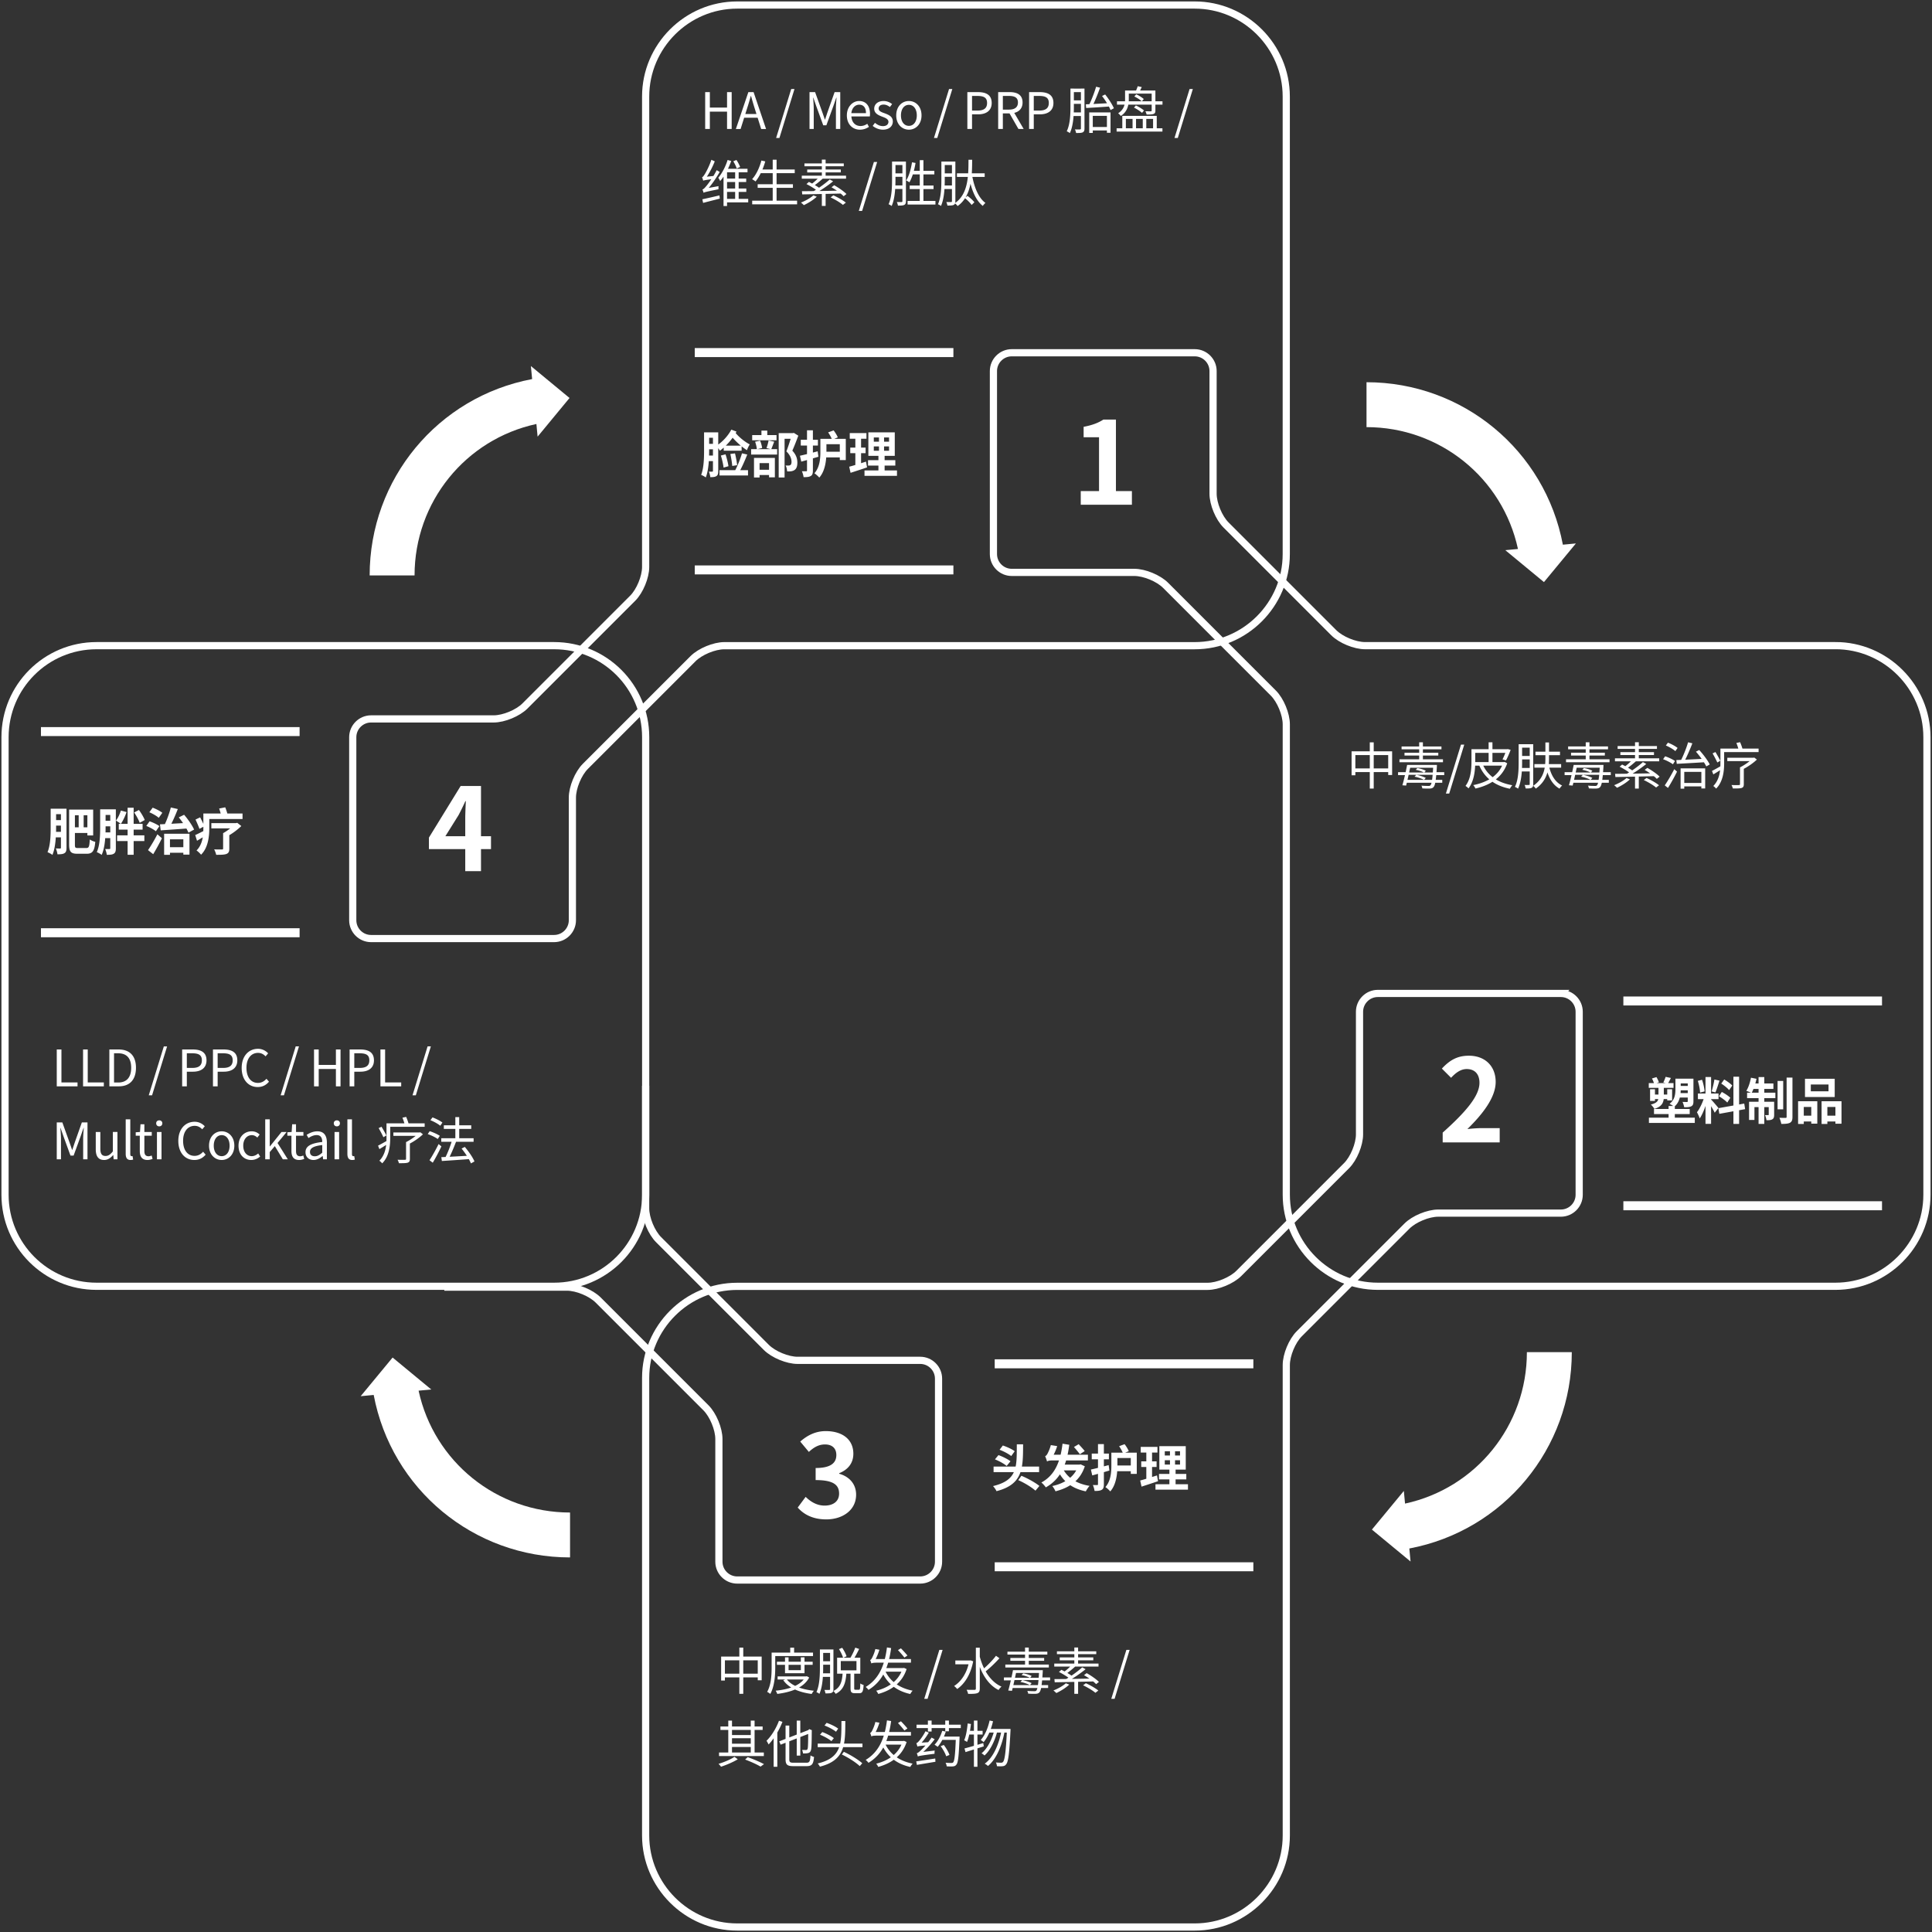 <svg xmlns="http://www.w3.org/2000/svg" width="768" height="768" fill="none"><rect width="100%" height="100%" fill="#333333" stroke="none"/><path stroke="#fff" stroke-miterlimit="10" stroke-width="2.856" d="M220.282 256.658H38.385C18.29 256.658 2 272.948 2 293.043v181.888c0 20.095 16.29 36.385 36.385 36.385h181.897c20.095 0 36.385-16.29 36.385-36.385V293.043c0-20.095-16.29-36.385-36.385-36.385Z"></path><path stroke="#fff" stroke-miterlimit="10" stroke-width="2.856" d="M474.936 2H293.039c-20.009 0-36.385 16.377-36.385 36.385v186.996c0 4.004-2.31 9.587-5.147 12.423l-42.827 42.829c-2.823 2.823-8.419 5.146-12.423 5.146H147.5c-4.004 0-7.277 3.273-7.277 7.277v72.758c0 4.004 3.273 7.277 7.277 7.277h72.756c4.005 0 7.277-3.273 7.277-7.277v-48.745c0-4.004 2.311-9.587 5.147-12.424l42.827-42.828c2.837-2.823 8.419-5.146 12.424-5.146h186.992c20.008 0 36.385-16.377 36.385-36.385v-181.9C511.308 18.375 494.931 2 474.923 2h.013Z"></path><path stroke="#fff" stroke-miterlimit="10" stroke-width="2.856" d="M729.603 256.657H542.61c-4.004 0-9.587-2.31-12.423-5.146l-42.827-42.828c-2.837-2.824-5.147-8.42-5.147-12.424v-48.757c0-4.005-3.273-7.277-7.277-7.277H402.18c-4.004 0-7.277 3.272-7.277 7.277v72.757c0 4.005 3.273 7.277 7.277 7.277h48.744c4.004 0 9.587 2.31 12.423 5.147l42.827 42.828c2.837 2.836 5.147 8.419 5.147 12.423V474.93c0 20.009 16.376 36.385 36.384 36.385h181.898c20.008 0 36.384-16.376 36.384-36.385v-181.9c0-20.009-16.376-36.386-36.384-36.386v.013Z"></path><path stroke="#fff" stroke-miterlimit="10" stroke-width="2.856" d="M620.462 394.908h-72.757c-4.004 0-7.277 3.273-7.277 7.277v48.758c0 4.004-2.31 9.587-5.146 12.423l-42.828 42.828c-2.836 2.824-8.419 5.147-12.423 5.147H293.038c-20.008 0-36.384 16.376-36.384 36.385v181.901c0 20.008 16.376 36.385 36.384 36.385h181.898c20.008 0 36.384-16.377 36.384-36.385V542.631c0-4.004 2.311-9.587 5.147-12.424l42.827-42.828c2.837-2.836 8.419-5.146 12.424-5.146h48.756c4.005 0 7.277-3.273 7.277-7.277v-72.771c0-4.004-3.272-7.277-7.277-7.277h-.012Z"></path><path stroke="#fff" stroke-miterlimit="10" stroke-width="2.856" d="M176.621 511.65h48.756c4.005 0 9.587 2.31 12.424 5.146l42.827 42.829c2.836 2.836 5.146 8.419 5.146 12.423v48.758c0 4.004 3.273 7.277 7.277 7.277h72.757c4.004 0 7.277-3.273 7.277-7.277v-72.771c0-4.004-3.273-7.277-7.277-7.277h-48.757c-4.004 0-9.587-2.31-12.423-5.146L261.8 492.783c-2.836-2.836-5.146-8.419-5.146-12.423v-48.745"></path><path fill="#fff" d="M21.16 321.467h4.399v2.179h-4.398v-2.179Zm0 4.538h4.479v2.179h-4.478v-2.179Zm7.518 2.859h7.017v2.259h-7.017v-2.259Zm-7.537 1.799h4.438v2.199h-4.438v-2.199Zm-1-9.196h2.16v7.397c0 3.238-.18 7.956-1.46 10.975-.44-.36-1.42-.879-1.96-1.079 1.2-2.819 1.26-6.898 1.26-9.896v-7.397Zm4.079 0h2.219v15.513c0 1.08-.16 1.78-.8 2.16-.64.399-1.5.459-2.799.459-.06-.639-.36-1.719-.66-2.339.72.04 1.48.04 1.72.04.22 0 .32-.1.32-.36v-15.473Zm4.418.36h8.396v10.275h-2.299v-8.016h-6.097v-2.259Zm-1.16 0h2.3v13.934c0 1.179.14 1.339 1.199 1.339h3.359c1.04 0 1.199-.659 1.359-3.398.56.4 1.52.799 2.179.939-.3 3.459-1 4.738-3.339 4.738h-3.798c-2.48 0-3.259-.739-3.259-3.638v-13.914Zm3.799.879h1.979v7.217h-1.98v-7.217Zm9.476-.979h4.398v2.219h-4.398v-2.219Zm0 4.538h4.478v2.219h-4.478v-2.219Zm-.02 4.638h4.438v2.259h-4.438v-2.259Zm-.92-9.176h2.16v7.277c0 3.218-.2 7.856-1.56 10.835-.42-.36-1.4-.899-1.94-1.099 1.26-2.759 1.34-6.798 1.34-9.736v-7.277Zm4.019 0h2.219V337.2c0 1.08-.16 1.76-.82 2.159-.62.4-1.5.44-2.779.44-.06-.619-.36-1.699-.66-2.299.72.02 1.46.02 1.72 0 .22 0 .32-.08.32-.34v-15.433Zm3.378 5.777h9.477v2.279H47.21v-2.279Zm-.66 4.558h10.836v2.279H46.551v-2.279Zm4.179-10.975h2.399v18.692h-2.4v-18.692Zm-2.68 1.119 2.26.6c-.56 1.679-1.46 3.539-2.279 4.718-.44-.38-1.4-1.019-1.94-1.319.8-1.02 1.52-2.559 1.96-3.999Zm5.279.76 1.9-.98c.919 1.24 1.878 2.859 2.318 3.979l-2.02 1.119c-.379-1.119-1.319-2.858-2.198-4.118Zm13.035 13.814h7.776v2.2h-7.776v-2.2Zm-1.12-5.357h10.076v8.296H72.88v-6.077h-5.318v6.157h-2.319v-8.376Zm-1.66-3.739c2.9-.12 7.378-.38 11.476-.62l-.02 2.22c-3.958.319-8.197.599-11.155.799l-.3-2.399Zm7.478-2.759 2.119-1.039c1.58 1.799 3.218 4.218 3.978 5.877l-2.239 1.24c-.68-1.68-2.339-4.238-3.858-6.078Zm-3.159-3.938 2.779.62c-1 2.599-2.32 5.537-3.399 7.437l-2.139-.62c1.04-2.019 2.18-5.098 2.759-7.437Zm-8.537 1.899 1.32-1.819c1.3.48 2.999 1.339 3.838 2.039l-1.42 1.999c-.759-.72-2.418-1.659-3.738-2.219Zm-1.22 5.438 1.32-1.839c1.3.439 3.02 1.259 3.899 1.919l-1.4 2.039c-.78-.68-2.479-1.599-3.818-2.119Zm.7 9.616c1.04-1.499 2.54-3.998 3.72-6.297l1.798 1.579a91.532 91.532 0 0 1-3.458 6.337l-2.06-1.619Zm23.231-14.554h14.335v2.179H82.076v-2.179Zm-1.24 0h2.36v5.878c0 3.178-.46 7.776-3.279 10.495-.36-.48-1.3-1.379-1.8-1.679 2.48-2.459 2.72-6.058 2.72-8.836v-5.858Zm-3.118 2.399 1.84-.88c.579 1.12 1.339 2.639 1.679 3.539l-1.96 1.039c-.32-.939-1-2.519-1.559-3.698Zm-.12 6.157c.96-.399 2.32-1.099 3.719-1.819l.58 1.899c-1.2.78-2.42 1.52-3.58 2.2l-.719-2.28Zm9.516-10.535 2.42-.48c.4.999.819 2.279 1.019 3.159l-2.54.579c-.14-.879-.539-2.239-.899-3.258Zm-3.099 5.797h9.936v2.099h-9.935v-2.099Zm4.679 3.979h2.459v6.197c0 1.2-.3 1.78-1.24 2.119-.92.3-2.239.3-3.978.3-.12-.639-.48-1.559-.8-2.159 1.16.06 2.679.04 3.059.04.38 0 .5-.08.5-.38v-6.117Zm4.458-3.979h.62l.54-.12 1.619 1.28c-1.6 1.539-3.799 3.219-5.918 4.238-.3-.4-.94-1.079-1.32-1.419 1.68-.88 3.6-2.439 4.459-3.479v-.5ZM280.836 171.866h4.039v2.16h-4.039v-2.16Zm-.14 4.559h3.699v2.179h-3.699v-2.179Zm-.02 4.658h3.719v2.219h-3.719v-2.219Zm-.799-9.217h2.019v7.218c0 3.158-.16 7.756-1.34 10.715-.399-.34-1.319-.839-1.839-1.019 1.08-2.779 1.16-6.778 1.16-9.676v-7.238Zm3.538 0h2.099v15.354c0 1-.119 1.64-.719 2.02-.56.379-1.32.439-2.439.439-.04-.599-.3-1.619-.56-2.199.54.02 1.14.02 1.339 0 .2 0 .28-.08.28-.3v-15.314Zm8.617-.239c1.299 1.779 3.838 3.918 6.017 5.038-.419.579-.899 1.639-1.119 2.299-2.399-1.52-5.078-4.039-6.657-6.158l1.759-1.179Zm-1.32-.84 2.06.78c-1.58 2.938-4.139 5.797-6.598 7.597-.26-.48-.979-1.5-1.379-1.96 2.299-1.459 4.578-3.878 5.917-6.417Zm-3.018 6.357h7.117v2.02h-7.117v-2.02Zm-1.14 3.939 1.859-.48c.5 1.499.98 3.439 1.16 4.718l-1.939.56c-.14-1.3-.6-3.299-1.08-4.798Zm3.779-.62 1.839-.24c.38 1.5.72 3.399.859 4.698l-1.959.3c-.08-1.299-.42-3.259-.739-4.758Zm4.618-.26 2.099.48c-.94 2.399-2.199 5.238-3.239 6.997l-1.699-.48c1.019-1.839 2.219-4.838 2.839-6.997Zm-8.937 6.697h11.336v2.1h-11.336v-2.1Zm23.531-14.734h5.817v2.259h-3.478v15.374h-2.339v-17.633Zm-10.536.78h9.676v2.079h-9.676v-2.079Zm-.42 5.598h10.336v2.159h-10.336v-2.159Zm4.099-7.377h2.319v3.079h-2.319v-3.079Zm-2.519 4.418 1.979-.42c.4.9.7 2.119.819 2.919l-2.099.5c-.06-.82-.36-2.059-.699-2.999Zm5.357-.5 2.24.48c-.44 1.12-.84 2.259-1.2 3.019l-1.879-.46c.32-.84.679-2.119.839-3.039Zm-4.978 11.656h6.178v2.079h-6.178v-2.079Zm-.819-4.719h8.296v7.717h-2.319v-5.637h-3.758v5.717h-2.219v-7.797Zm15.014-9.856h.46l.379-.08 1.76 1.1c-.72 1.939-1.6 4.238-2.379 5.958 1.659 1.779 1.979 3.358 1.999 4.698 0 1.479-.34 2.459-1.1 2.978-.4.28-.859.44-1.379.52-.46.06-1.02.06-1.6.04-.02-.659-.219-1.679-.599-2.339.44.02.839.04 1.139.02.28 0 .54-.06.74-.18.34-.22.48-.659.48-1.359-.02-1.08-.44-2.539-2.059-4.099.799-1.919 1.719-5.018 2.159-6.417v-.84Zm3.238 8.997c1.82-.38 4.499-1.08 7.058-1.76l.299 2.16a307.03 307.03 0 0 1-6.817 1.939l-.54-2.339Zm.34-6.338h6.818v2.279h-6.818v-2.279Zm2.479-3.778h2.339V187c0 1.14-.18 1.82-.819 2.2-.64.399-1.54.479-2.879.479-.08-.639-.36-1.679-.68-2.359.74.02 1.46.02 1.699.02.26 0 .34-.08.34-.36v-15.933Zm7.077 8.516h7.098v2.259h-7.098v-2.259Zm-.12-5.118h8.457v8.437h-2.379v-6.297h-6.078v-2.14Zm-1.639 0h2.399v5.138c0 3.139-.42 7.577-2.839 10.276-.38-.48-1.399-1.399-1.939-1.719 2.159-2.419 2.379-5.938 2.379-8.597v-5.098Zm3.079-2.559 2.179-.799c.68.859 1.359 1.999 1.659 2.779l-2.279.939c-.26-.819-.939-2.019-1.559-2.919Zm18.153 5.578v1.72h6.057v-1.72h-6.057Zm0-3.558v1.679h6.057v-1.679h-6.057Zm-2.16-2.04h10.496v9.337H345.19v-9.337Zm-.139 11.056h10.855v2.159h-10.855v-2.159Zm-1.4 4.078h12.915v2.16h-12.915V187Zm-5.858-14.834h6.638v2.239h-6.638v-2.239Zm.2 5.758h6.098v2.219h-6.098v-2.219Zm-.419 7.597c1.719-.44 4.278-1.24 6.677-2.019l.42 2.299c-2.239.76-4.638 1.539-6.558 2.159l-.539-2.439Zm2.439-12.475h2.279v12.295l-2.279.36v-12.655Zm9.396-.32h2.019v7.537h.22v7.757h-2.459v-7.757h.22v-7.537ZM280.317 51.272V36.617h1.859v6.138h6.837v-6.138h1.839v14.655h-1.839v-6.898h-6.837v6.898h-1.859Zm12.205 0 4.958-14.655h2.08l4.958 14.655h-1.94l-2.579-8.197c-.519-1.64-.979-3.239-1.459-4.938h-.08c-.48 1.7-.94 3.298-1.479 4.938l-2.579 8.197h-1.88Zm2.599-4.479v-1.46h6.758v1.46h-6.758Zm13.396 8.057 5.997-19.452h1.3l-5.978 19.452h-1.319Zm13.279-3.578V36.617h2.219l2.819 7.857c.36 1 .7 2.02 1.06 3.059h.079c.36-1.04.68-2.06 1.02-3.059l2.779-7.857h2.239v14.655h-1.719v-8.097c0-1.28.14-3.039.24-4.338h-.1l-1.16 3.338-2.779 7.637h-1.239l-2.779-7.637-1.16-3.338h-.08c.1 1.299.24 3.058.24 4.338v8.097h-1.679Zm20.042.28c-2.898 0-5.198-2.12-5.198-5.678 0-3.539 2.38-5.718 4.879-5.718 2.758 0 4.318 1.98 4.318 5.098 0 .38-.02.76-.08 1.04h-7.317c.14 2.299 1.539 3.798 3.618 3.798 1.04 0 1.9-.34 2.699-.88l.66 1.22c-.96.62-2.099 1.12-3.579 1.12Zm-3.418-6.578h5.817c0-2.18-.979-3.359-2.699-3.359-1.519 0-2.878 1.22-3.118 3.359Zm12.549 6.577c-1.539 0-3.039-.66-4.058-1.499l.899-1.22c.94.76 1.899 1.3 3.199 1.3 1.439 0 2.159-.76 2.159-1.72 0-1.099-1.299-1.599-2.499-2.038-1.499-.58-3.159-1.3-3.159-3.16 0-1.719 1.38-3.058 3.739-3.058 1.339 0 2.539.54 3.378 1.22l-.879 1.159c-.74-.54-1.52-.96-2.479-.96-1.38 0-1.999.72-1.999 1.56 0 1.04 1.099 1.44 2.339 1.879 1.579.6 3.298 1.24 3.298 3.299 0 1.779-1.379 3.238-3.938 3.238Zm10.331 0c-2.679 0-5.038-2.099-5.038-5.677 0-3.639 2.359-5.718 5.038-5.718 2.659 0 5.018 2.08 5.018 5.718 0 3.578-2.359 5.677-5.018 5.677Zm0-1.519c1.879 0 3.139-1.68 3.139-4.158 0-2.52-1.26-4.199-3.139-4.199-1.899 0-3.158 1.68-3.158 4.199 0 2.479 1.259 4.158 3.158 4.158Zm9.958 4.818 5.997-19.452h1.3l-5.978 19.452h-1.319Zm13.279-3.578V36.617h4.178c3.279 0 5.498 1.1 5.498 4.319 0 3.078-2.199 4.518-5.418 4.518h-2.399v5.818h-1.859Zm1.859-7.318h2.18c2.558 0 3.798-.94 3.798-3.018 0-2.14-1.3-2.8-3.898-2.8h-2.08v5.818Zm10.392 7.318V36.617h4.579c2.978 0 5.118 1.08 5.118 4.119 0 2.939-2.14 4.338-5.118 4.338h-2.719v6.198h-1.86Zm1.86-7.697h2.459c2.279 0 3.538-.94 3.538-2.84 0-1.919-1.259-2.598-3.538-2.598h-2.459v5.438Zm6.197 7.697-3.838-6.698 1.439-.96 4.478 7.658h-2.079Zm4.234 0V36.617h4.178c3.279 0 5.498 1.1 5.498 4.319 0 3.078-2.199 4.518-5.418 4.518h-2.399v5.818h-1.859Zm1.859-7.318h2.179c2.559 0 3.799-.94 3.799-3.018 0-2.14-1.3-2.8-3.899-2.8h-2.079v5.818Zm22.76 6.538h7.097v1.36h-7.097v-1.36Zm-.72-5.798h8.477v8.077h-1.44v-6.717h-5.617v6.797h-1.42v-8.157Zm-1.339-3.219c2.399-.1 6.097-.3 9.656-.5l-.02 1.34c-3.439.26-7.037.48-9.516.62l-.12-1.46Zm6.437-3.318 1.24-.6c1.379 1.7 2.818 3.978 3.478 5.478l-1.339.72c-.6-1.54-2.039-3.879-3.379-5.598Zm-2.359-3.679 1.579.38c-.899 2.52-2.139 5.578-3.158 7.517l-1.36-.38c1.02-1.959 2.279-5.218 2.939-7.517Zm-9.596.74h4.378v1.4h-4.378v-1.4Zm0 4.678h4.418v1.4h-4.418v-1.4Zm-.04 4.798h4.438v1.42h-4.438v-1.42Zm-.56-9.476h1.36v7.197c0 3.119-.2 7.537-1.6 10.496-.28-.24-.879-.58-1.239-.72 1.379-2.819 1.479-6.837 1.479-9.776v-7.197Zm4.158 0h1.42v15.874c0 .8-.18 1.259-.7 1.519-.5.24-1.319.28-2.639.26-.04-.36-.26-1.04-.46-1.42.94.02 1.76.02 2.02 0 .259-.02.359-.1.359-.38V35.219Zm18.233.76h10.636v1.24h-10.636v-1.24Zm-3.898 4.298h18.092v1.32h-18.092v-1.32Zm3.218-4.298h1.48v3.558c0 2.16-.5 4.838-3.159 6.558-.22-.3-.76-.84-1.08-1.06 2.439-1.56 2.759-3.698 2.759-5.538v-3.518Zm10.576 0h1.48v7.976c0 .74-.16 1.12-.72 1.34-.54.22-1.44.24-2.779.24-.06-.4-.28-.94-.48-1.3.96.02 1.859.02 2.139.02.26-.02.36-.08.36-.3v-7.976Zm-5.558-1.7 1.62.34c-.38.8-.74 1.56-1.04 2.12l-1.419-.32c.28-.62.679-1.54.839-2.14Zm-1.339 4.079.76-.86c1.059.46 2.339 1.26 2.998 1.88l-.779.939c-.62-.62-1.9-1.46-2.979-1.96Zm-.14 4.418.76-.86c1.119.52 2.519 1.38 3.218 2l-.779.96c-.68-.64-2.06-1.54-3.199-2.1Zm-6.897 8.217h18.212v1.32h-18.212v-1.32Zm2.259-4.938h13.694v5.597h-1.459v-4.378h-2.699v4.378h-1.399v-4.378h-2.679v4.378h-1.38v-4.378h-2.659v4.378h-1.419v-5.597Zm20.744 8.796 5.998-19.452h1.299l-5.977 19.452h-1.32Zm-187.2 21.783a7.47 7.47 0 0 0-.46-1.32c.44-.08.9-.58 1.519-1.319.66-.74 2.779-3.599 4.159-6.357l1.199.72c-1.579 2.758-3.518 5.537-5.418 7.516v.04s-.999.42-.999.72Zm0 0-.06-1.18.72-.5 5.297-.959c-.04.38-.04.94-.02 1.24-4.858.98-5.517 1.159-5.937 1.399Zm-.14-4.798c-.06-.3-.3-1-.46-1.38.34-.08.66-.56 1.1-1.24.439-.679 1.839-3.278 2.599-5.697l1.359.62c-.98 2.479-2.359 5.078-3.718 6.897v.04s-.88.46-.88.76Zm0 0-.04-1.06.7-.46 3.638-.38c-.06.38-.1.9-.1 1.18-3.338.44-3.878.56-4.198.72Zm-.34 7.377c1.699-.34 4.278-.94 6.797-1.54l.14 1.28c-2.359.6-4.798 1.22-6.637 1.7l-.3-1.44Zm9.136-8.217h8.297v1.36h-8.297v-1.36Zm.04 3.939h8.297v1.36h-8.297v-1.36Zm-.14 4.118h9.197v1.4h-9.197v-1.4Zm3.999-11.475h1.399v12.235h-1.399V67.577Zm-3.219-.48h8.137v1.38h-8.137V81.89h-1.399V68.036l.879-.94h.52Zm.22-3.499 1.439.4c-.959 2.719-2.519 5.858-4.398 7.977-.14-.36-.5-.98-.74-1.32 1.6-1.859 2.999-4.758 3.699-7.057Zm2.259.52 1.26-.52c.599.86 1.199 2.02 1.459 2.78l-1.359.599c-.22-.78-.8-1.96-1.36-2.859Zm10.576 3.259h13.854v1.46h-13.854v-1.46Zm-.88 5.857h14.015v1.44h-14.015v-1.44Zm-2.179 6.538h17.853v1.46h-17.853v-1.46Zm8.157-16.274h1.539v17.013h-1.539V63.498Zm-4.498.32 1.539.34c-.88 3.099-2.279 6.058-3.878 7.977-.3-.26-.98-.7-1.36-.9 1.639-1.78 2.939-4.558 3.699-7.417Zm24.03 12.595h1.499v5.438h-1.499v-5.438Zm-.96-6.117 1.38.66c-1.12.999-2.459 2.118-3.539 2.838l-1.039-.6c1.059-.76 2.419-1.999 3.198-2.898Zm4.099 1.04 1.339.739c-2.059 1.68-4.898 3.618-7.097 4.798l-1-.68c2.199-1.22 5.038-3.299 6.758-4.858Zm-9.257 1.838.98-.86c1.499.72 3.459 1.84 4.458 2.66l-1.059.94c-.94-.8-2.839-1.98-4.379-2.74Zm9.956 1.28 1.06-.82c1.719.96 3.818 2.4 4.878 3.499l-1.12.88c-.979-1.06-3.058-2.58-4.818-3.56Zm-.359 4.018 1.099-.82c1.699.76 3.859 1.98 4.958 2.9l-1.159.899c-1.04-.9-3.179-2.18-4.898-2.979Zm-11.396-2.459c3.779-.02 9.956-.12 15.694-.24l-.08 1.16c-5.618.14-11.636.28-15.494.34l-.12-1.26Zm4.538 1.66 1.36.52c-1.36 1.299-3.419 2.558-5.138 3.358-.26-.28-.82-.8-1.16-1.02 1.78-.7 3.719-1.759 4.938-2.859Zm3.379-14.215h1.499v7.117h-1.499v-7.117Zm-6.917 1.5h15.633v1.14h-15.633v-1.14Zm1.099 2.419h13.355v1.16H320.88v-1.16Zm-2.159 2.459h17.593v1.2h-17.593v-1.2Zm22.664 14.014 5.997-19.452h1.3l-5.978 19.452h-1.319Zm13.979-19.632h4.078v1.38h-4.078v-1.38Zm-.08 4.698h3.898v1.38h-3.898v-1.38Zm-.02 4.798h3.938v1.4h-3.938v-1.4Zm-.66-9.496h1.359v7.177c0 3.119-.179 7.537-1.519 10.496-.26-.24-.88-.58-1.219-.7 1.279-2.819 1.379-6.837 1.379-9.776v-7.197Zm4.118 0h1.4v15.774c0 .76-.18 1.22-.66 1.459-.5.26-1.239.28-2.519.28-.06-.38-.24-1.04-.44-1.42.88.02 1.64.02 1.88.02.259-.02.339-.12.339-.38V64.219Zm3.819.3 1.399.26c-.48 2.938-1.319 5.797-2.439 7.697-.28-.2-.919-.58-1.279-.76 1.159-1.76 1.879-4.478 2.319-7.197Zm3.079-.84h1.459v17.113h-1.459V63.678Zm-3.999 10.076h9.476v1.4h-9.476v-1.4Zm-.839 6.118h11.075v1.44h-11.075v-1.44Zm1.859-11.956h8.776v1.42h-9.336l.56-1.42Zm17.753.98h11.035v1.44h-11.035v-1.44Zm3.138 9.836 1.04-.88c1.06.76 2.219 1.82 2.759 2.56l-1.1 1.059c-.539-.78-1.679-1.96-2.699-2.739Zm1.46-15.214h1.459c-.04 6.378-.12 14.414-5.797 18.393-.24-.38-.74-.86-1.14-1.12 5.498-3.618 5.458-11.315 5.478-17.273Zm1.419 6.078c.82 4.778 2.539 9.056 5.318 11.075-.34.28-.82.82-1.059 1.18-2.939-2.34-4.659-6.777-5.578-11.995l1.319-.26Zm-11.495-5.378h4.058v1.38h-4.058v-1.38Zm-.08 4.698h3.878v1.38h-3.878v-1.38Zm-.04 4.818h3.938v1.4h-3.938v-1.4Zm-.58-9.516h1.34v7.177c0 3.099-.18 7.517-1.5 10.476-.26-.22-.859-.56-1.199-.68 1.259-2.819 1.359-6.837 1.359-9.776v-7.197Zm4.198 0h1.36v15.774c0 .74-.16 1.2-.64 1.459-.5.24-1.239.26-2.519.26-.06-.38-.24-1.02-.44-1.4.88.02 1.66.02 1.9.02.259-.02.339-.12.339-.38V64.219ZM537.276 298.666h16.114v9.416h-1.56v-7.936h-13.054v8.036h-1.5v-9.516Zm.8 6.797h14.654v1.46h-14.654v-1.46Zm6.437-10.375h1.56v18.372h-1.56v-18.372Zm15.554 8.976h10.176v1.12h-10.176v-1.12Zm-1.26 5.938h14.515v1.159h-14.515v-1.159Zm-2.499-8.157h17.294v1.159h-17.294v-1.159Zm2-2.619h13.434v1.12h-13.434v-1.12Zm-1.16-2.499h15.854v1.139h-15.854v-1.139Zm12.595 7.337h1.46s-.02.44-.02.64c-.34 5.498-.68 7.477-1.32 8.156-.38.44-.84.56-1.459.6-.62.04-1.82.02-3.019-.06-.02-.32-.16-.799-.36-1.099 1.22.12 2.359.12 2.779.12.4.02.62-.04.8-.22.519-.52.859-2.559 1.139-7.877v-.26Zm-10.396 0h1.44c-.54 2.639-1.3 6.138-1.84 8.217l-1.479-.12c.62-2.079 1.399-5.558 1.879-8.097Zm4.798-8.976h1.48v7.177h-1.48v-7.177Zm-8.396 11.875h3.758v.12h11.156v-.12h3.438v1.159h-3.438v-.12h-11.156v.12h-3.758v-1.159Zm7.017-.94.66-.7c1.159.18 2.599.64 3.358 1.06l-.659.76c-.78-.44-2.2-.94-3.359-1.12Zm-.46 2.719.7-.74c1.279.22 2.899.78 3.758 1.22l-.679.8c-.86-.48-2.459-1.06-3.779-1.28Zm12.455 6.717 5.998-19.452h1.299l-5.977 19.452h-1.32Zm14.546-11.795c1.899 4.538 5.918 7.457 11.855 8.477-.319.34-.759.979-.959 1.399-6.098-1.219-10.116-4.358-12.275-9.476l1.379-.4Zm-3.598-5.837h13.454v1.439h-13.454v-1.439Zm.28 5.117h11.915v1.42h-11.915v-1.42Zm5.757-7.876h1.52v8.436h-1.52v-8.436Zm-6.817 2.759h1.499v4.958c0 3.118-.359 7.616-2.679 10.615-.239-.28-.859-.799-1.199-.979 2.139-2.799 2.379-6.758 2.379-9.656v-4.938Zm13.874 0h.28l.28-.06 1.14.319c-.56 1.48-1.26 3.139-1.86 4.199l-1.379-.42c.52-.96 1.14-2.519 1.539-3.779v-.259Zm-1.279 5.117h.34l.28-.06.999.54c-2.039 5.858-6.977 8.737-12.635 10.036-.14-.38-.559-1.039-.879-1.359 5.518-1.14 10.196-3.699 11.895-8.857v-.3Zm6.757-7.117h4.518v1.38h-4.518v-1.38Zm0 4.678h4.558v1.38h-4.558v-1.38Zm-.02 4.779h4.678v1.379h-4.678v-1.379Zm-.58-9.457h1.38v7.197c0 3.119-.2 7.537-1.619 10.496-.26-.24-.88-.58-1.24-.72 1.38-2.818 1.479-6.837 1.479-9.776v-7.197Zm4.399 0h1.399v15.894c0 .78-.16 1.199-.62 1.439-.499.24-1.219.28-2.379.28-.06-.38-.24-1.019-.439-1.399.779.02 1.499 0 1.719 0 .22 0 .32-.08.32-.34v-15.874Zm2.299 2.979h9.736v1.4h-9.736v-1.4Zm-.44 4.938h10.636v1.4h-10.636v-1.4Zm5.818.82c.779 3.538 2.459 6.397 5.218 7.697-.34.28-.8.859-1.04 1.239-2.859-1.579-4.538-4.678-5.398-8.656l1.22-.28Zm-1.44-9.416h1.44v6.157c0 4.278-.54 8.917-5.278 12.195-.2-.34-.68-.879-1.02-1.119 4.398-2.999 4.858-7.217 4.858-11.076v-6.157Zm11.955 8.916h10.176v1.12h-10.176v-1.12Zm-1.259 5.938h14.514v1.159h-14.514v-1.159Zm-2.499-8.157h17.293v1.159h-17.293v-1.159Zm1.999-2.619h13.435v1.12h-13.435v-1.12Zm-1.159-2.499h15.853v1.139h-15.853v-1.139Zm12.594 7.337h1.46s-.02.44-.02.64c-.34 5.498-.68 7.477-1.32 8.156-.379.44-.839.56-1.459.6-.62.04-1.819.02-3.019-.06-.02-.32-.16-.799-.36-1.099 1.22.12 2.359.12 2.779.12.4.02.62-.04.8-.22.52-.52.86-2.559 1.139-7.877v-.26Zm-10.395 0h1.439c-.54 2.639-1.299 6.138-1.839 8.217l-1.48-.12c.62-2.079 1.4-5.558 1.88-8.097Zm4.798-8.976h1.479v7.177h-1.479v-7.177Zm-8.397 11.875h3.759v.12h11.155v-.12h3.439v1.159h-3.439v-.12h-11.155v.12h-3.759v-1.159Zm7.017-.94.66-.7c1.16.18 2.599.64 3.359 1.06l-.66.76c-.78-.44-2.199-.94-3.359-1.12Zm-.46 2.719.7-.74c1.28.22 2.899.78 3.759 1.22l-.68.8c-.86-.48-2.459-1.06-3.779-1.28Zm21.432-.72h1.499v5.438h-1.499v-5.438Zm-.96-6.117 1.38.66c-1.12.999-2.459 2.119-3.539 2.838l-1.039-.599c1.059-.76 2.419-1.999 3.198-2.899Zm4.099 1.039 1.339.74c-2.059 1.679-4.898 3.619-7.097 4.798l-1-.679c2.199-1.22 5.038-3.299 6.758-4.859Zm-9.257 1.84.98-.86c1.499.72 3.459 1.839 4.458 2.659l-1.059.94c-.94-.8-2.839-1.98-4.379-2.739Zm9.956 1.279 1.06-.819c1.719.959 3.818 2.399 4.878 3.498l-1.12.88c-.979-1.06-3.058-2.579-4.818-3.559Zm-.36 4.019 1.1-.82c1.699.76 3.858 1.979 4.958 2.899l-1.16.899c-1.039-.899-3.178-2.179-4.898-2.978Zm-11.395-2.459c3.779-.02 9.956-.12 15.694-.24l-.08 1.159c-5.618.14-11.636.28-15.494.34l-.12-1.259Zm4.538 1.659 1.36.52c-1.36 1.299-3.419 2.559-5.138 3.358-.26-.28-.82-.799-1.16-1.019 1.779-.7 3.719-1.76 4.938-2.859Zm3.379-14.214h1.499v7.117h-1.499v-7.117Zm-6.917 1.499h15.633v1.14h-15.633v-1.14Zm1.099 2.419h13.355v1.16h-13.355v-1.16Zm-2.159 2.459h17.593v1.2h-17.593v-1.2Zm26.809 9.796h8.317v1.38h-8.317v-1.38Zm-.719-5.798h9.776v7.997h-1.52v-6.597h-6.797v6.677h-1.459v-8.077Zm-1.7-3.298c2.839-.1 7.337-.32 11.576-.54l-.02 1.379c-4.119.26-8.457.5-11.376.66l-.18-1.499Zm7.797-3.339 1.3-.66c1.639 1.76 3.398 4.159 4.198 5.738l-1.38.78c-.779-1.6-2.539-4.079-4.118-5.858Zm-3.119-3.738 1.7.419c-.96 2.479-2.279 5.558-3.359 7.497l-1.339-.419c1.059-2 2.339-5.198 2.998-7.497Zm-8.836 1.279.82-1.119c1.339.499 3.018 1.399 3.838 2.099l-.88 1.259c-.799-.72-2.419-1.659-3.778-2.239Zm-1.1 5.458.82-1.16c1.339.44 3.059 1.24 3.918 1.88l-.839 1.299c-.84-.66-2.519-1.519-3.899-2.019Zm.66 10.396c1.06-1.52 2.619-4.159 3.779-6.438l1.099.98c-1.039 2.119-2.419 4.618-3.598 6.477l-1.28-1.019Zm22.931-14.614h14.374v1.379h-14.374v-1.379Zm-.8 0h1.48v5.817c0 3.099-.42 7.357-3.199 10.096-.22-.32-.8-.859-1.12-1.039 2.559-2.579 2.839-6.218 2.839-9.057v-5.817Zm-3.119 1.899 1.14-.54c.68 1.12 1.539 2.619 1.919 3.479l-1.179.679c-.4-.919-1.22-2.479-1.88-3.618Zm-.239 6.977c.959-.48 2.339-1.259 3.738-2.059l.36 1.199c-1.2.8-2.439 1.56-3.559 2.239l-.539-1.379Zm9.696-11.115 1.479-.32c.42.959.86 2.199 1.06 3.018l-1.56.38c-.16-.839-.58-2.119-.979-3.078Zm-3.599 5.877h10.456v1.34h-10.456v-1.34Zm5.038 3.819h1.519v6.697c0 .86-.199 1.259-.899 1.499-.68.2-1.799.2-3.459.2-.08-.4-.32-.979-.54-1.379 1.3.06 2.579.04 2.919.02.36 0 .46-.08.46-.38v-6.657Zm4.938-3.819h.4l.34-.08 1.039.8c-1.559 1.499-3.858 3.059-5.837 3.998-.22-.26-.62-.679-.88-.899 1.759-.86 3.878-2.359 4.938-3.499v-.32ZM286.662 658.522h16.114v9.416h-1.559v-7.937h-13.055v8.037h-1.5v-9.516Zm.8 6.797h14.654v1.459h-14.654v-1.459Zm6.437-10.376h1.56v18.373h-1.56v-18.373Zm14.934 5.618h14.215v1.239h-14.215v-1.239Zm.28 5.837h11.436v1.24h-11.436v-1.24Zm2.939-7.576h1.42v5.097h4.878v-5.097h1.459v6.297h-7.757v-6.297Zm8.097 7.576h.3l.28-.079.939.519c-2.199 4.159-7.317 5.838-12.695 6.518a5.47 5.47 0 0 0-.639-1.28c5.058-.48 9.996-2.039 11.815-5.458v-.22Zm-7.477 1.04c1.899 2.659 6.037 4.158 10.876 4.658-.32.32-.7.9-.88 1.28-4.958-.64-9.116-2.339-11.296-5.458l1.3-.48Zm1.459-12.475h1.54v2.719h-1.54v-2.719Zm-6.657 1.979h15.714v1.36h-15.714v-1.36Zm-.74 0h1.44v5.758c0 3.119-.26 7.637-1.979 10.676-.26-.26-.9-.68-1.24-.84 1.639-2.859 1.779-6.917 1.779-9.836v-5.758Zm19.932-1.259h4.059v1.379h-4.059v-1.379Zm-.08 4.698h3.899v1.379h-3.899v-1.379Zm-.04 4.798h3.959v1.399h-3.959v-1.399Zm-.619-9.496h1.299v7.177c0 3.099-.18 7.517-1.499 10.476-.26-.24-.84-.56-1.18-.68 1.28-2.819 1.38-6.837 1.38-9.796v-7.177Zm4.038 0h1.339v15.773c0 .74-.16 1.18-.639 1.42-.48.26-1.24.28-2.519.28-.06-.36-.22-1-.42-1.38.88.02 1.659.02 1.899.02.24-.02.34-.12.34-.38v-15.733Zm3.539-.14 1.279-.52c.74 1.06 1.459 2.459 1.739 3.379l-1.379.619c-.24-.919-.94-2.379-1.639-3.478Zm6.477-.58 1.539.52c-.699 1.459-1.579 3.119-2.299 4.198l-1.279-.5c.699-1.119 1.579-2.918 2.039-4.218Zm-5.018 10.096h1.499c-.26 3.719-.999 6.657-4.278 8.277-.18-.34-.6-.86-.92-1.14 2.919-1.359 3.499-3.938 3.699-7.137Zm3.139-.2h1.459v6.238c0 .539.08.599.5.599h1.379c.42 0 .5-.3.54-2.499.32.26.92.5 1.32.6-.14 2.599-.52 3.279-1.7 3.279h-1.759c-1.399 0-1.739-.46-1.739-1.979v-6.238Zm-3.879-4.558v3.678h6.238v-3.678h-6.238Zm-1.459-1.34h9.216v6.358h-9.216v-6.358Zm18.872 4.679c1.8 4.378 5.598 7.357 11.156 8.436-.32.3-.74.92-.94 1.32-5.678-1.24-9.456-4.439-11.495-9.357l1.279-.399Zm7.137-.56h.3l.3-.06 1.02.46c-1.82 5.617-6.278 8.536-11.276 9.896-.16-.38-.52-.96-.819-1.28 4.678-1.139 8.976-3.938 10.475-8.756v-.26Zm-7.577 0h7.817v1.439h-8.236l.419-1.439Zm1.38-8.197 1.659.26c-1.019 7.577-3.358 13.155-8.996 16.613-.22-.32-.76-.879-1.12-1.159 5.298-3.199 7.577-8.597 8.457-15.714Zm4.378 1.06 1.18-.7c.859.88 2.019 2.119 2.579 2.859l-1.2.819c-.56-.759-1.679-2.039-2.559-2.978Zm-10.556 5.338c-.1-.32-.34-1.04-.499-1.4.259-.08.499-.36.739-.8.22-.419 1-2.019 1.32-3.558l1.619.28c-.5 1.699-1.299 3.478-1.979 4.598v.02s-1.2.5-1.2.86Zm0 0v-1.18l1-.6h14.714v1.44h-13.595c-1.259 0-1.919.12-2.119.34Zm21.005 14.034 5.997-19.452h1.3l-5.978 19.452h-1.319Zm12.359-15.234h6.018v1.499h-6.018v-1.499Zm8.157-5.078h1.559v16.234c0 1.059-.28 1.539-.939 1.799-.68.28-1.84.32-3.699.32-.06-.44-.36-1.18-.6-1.64 1.44.06 2.719.04 3.139.04.38-.02.54-.14.54-.519v-16.234Zm-2.659 5.078h.32l.26-.06 1.019.38c-1.019 5.278-3.438 9.016-6.377 11.015-.26-.359-.86-.959-1.22-1.199 2.859-1.799 5.158-5.218 5.998-9.796v-.34Zm4.138-1.819c1.38 5.378 4.239 10.236 8.717 12.195-.38.3-.9.899-1.16 1.359-4.558-2.259-7.277-7.357-8.756-13.274l1.199-.28Zm6.518-.06 1.379.979c-1.639 1.82-3.918 4.019-5.658 5.358l-1.059-.839c1.699-1.38 4.018-3.719 5.338-5.498Zm7.477 5.717h10.176v1.12h-10.176v-1.12Zm-1.26 5.938h14.514v1.16h-14.514v-1.16Zm-2.499-8.157h17.293v1.16h-17.293v-1.16Zm1.999-2.619h13.435v1.12h-13.435v-1.12Zm-1.159-2.499h15.854v1.14h-15.854v-1.14Zm12.595 7.337h1.459s-.02.44-.02.64c-.34 5.498-.679 7.477-1.319 8.157-.38.44-.84.56-1.46.6-.619.04-1.819.02-3.018-.06-.02-.32-.16-.8-.36-1.1 1.219.12 2.359.12 2.779.12.399.02.619-.04.799-.22.52-.52.86-2.559 1.14-7.877v-.26Zm-10.396 0h1.439c-.539 2.639-1.299 6.138-1.839 8.217l-1.479-.12c.62-2.079 1.399-5.558 1.879-8.097Zm4.798-8.976h1.48v7.177h-1.48v-7.177Zm-8.397 11.875h3.759v.12h11.155v-.12h3.439v1.16h-3.439v-.12h-11.155v.12h-3.759v-1.16Zm7.018-.939.659-.7c1.16.18 2.599.64 3.359 1.06l-.66.759c-.779-.44-2.199-.939-3.358-1.119Zm-.46 2.719.7-.74c1.279.22 2.898.78 3.758 1.219l-.68.8c-.859-.48-2.459-1.059-3.778-1.279Zm21.431-.72h1.5v5.438h-1.5v-5.438Zm-.959-6.118 1.379.66c-1.119 1-2.459 2.119-3.539 2.839l-1.039-.6c1.059-.76 2.419-1.999 3.199-2.899Zm4.098 1.04 1.339.74c-2.059 1.679-4.898 3.618-7.097 4.798l-.999-.68c2.199-1.22 5.038-3.299 6.757-4.858Zm-9.256 1.839.979-.859c1.5.719 3.459 1.839 4.459 2.658l-1.06.94c-.94-.8-2.839-1.979-4.378-2.739Zm9.956 1.28 1.059-.82c1.72.96 3.819 2.399 4.878 3.499l-1.119.879c-.98-1.059-3.059-2.579-4.818-3.558Zm-.36 4.018 1.099-.82c1.7.76 3.859 1.98 4.958 2.899l-1.159.9c-1.04-.9-3.179-2.179-4.898-2.979Zm-11.396-2.459c3.779-.02 9.956-.12 15.694-.24l-.08 1.16c-5.618.14-11.635.28-15.494.34l-.12-1.26Zm4.539 1.659 1.359.52c-1.359 1.3-3.419 2.559-5.138 3.359-.26-.28-.82-.8-1.159-1.02 1.779-.699 3.718-1.759 4.938-2.859Zm3.378-14.214h1.5v7.117h-1.5v-7.117Zm-6.917 1.499h15.634v1.14h-15.634v-1.14Zm1.1 2.42H434.6v1.159h-13.354v-1.159Zm-2.16 2.459h17.593v1.199h-17.593v-1.199Zm22.664 14.014 5.998-19.452h1.299l-5.978 19.452h-1.319Zm-155.927 21.343h17.813v1.399h-17.813v-1.399Zm.56-10.356h16.773v1.38h-16.773v-1.38Zm4.078 3.399h8.576v1.279h-8.576v-1.279Zm0 3.458h8.576v1.3h-8.576v-1.3Zm-.96-9.176h1.48v13.295h-1.48v-13.295Zm8.937 0h1.519v13.295h-1.519v-13.295Zm-2.239 15.474 1.019-.96c2.379.84 4.918 1.939 6.478 2.779l-1.36.98c-1.419-.84-3.798-1.94-6.137-2.799Zm-4.239-1.08 1.32.96c-1.78 1.099-4.498 2.259-6.658 2.959-.22-.3-.679-.82-.999-1.14 2.159-.62 4.918-1.799 6.337-2.779Zm24.75-14.394h1.42v13.894h-1.42v-13.894Zm-6.957 8.237 12.015-4.658.58 1.299-12.035 4.678-.56-1.319Zm2.519-6.278h1.479v13.375c0 1.139.28 1.399 1.7 1.399h5.138c1.219 0 1.439-.559 1.599-2.918.36.259.96.519 1.4.619-.26 2.759-.74 3.659-2.959 3.659h-5.238c-2.419 0-3.119-.56-3.119-2.779v-13.355Zm8.996 1.959h-.179l.359-.299.26-.24 1.04.44-.06.239c-.02 3.639-.06 6.518-.26 7.377-.16.92-.58 1.3-1.2 1.46-.539.14-1.419.16-2.019.14-.04-.42-.2-1.04-.38-1.38.56.02 1.28.02 1.54.02.34 0 .56-.08.7-.599.159-.64.199-3.259.199-7.158Zm-11.615-3.878 1.38.44c-1.3 3.359-3.359 6.757-5.498 8.996-.16-.34-.58-1.119-.84-1.459 1.979-1.939 3.839-4.938 4.958-7.977Zm-2.119 5.158 1.439-1.459.02.02v14.574h-1.459v-13.135Zm26.949-5.038h1.54c-.02 9.156.02 15.554-10.096 18.133-.18-.36-.56-.94-.88-1.26 9.736-2.359 9.396-8.077 9.436-16.873Zm-9.436 8.976h17.793v1.4h-17.793v-1.4Zm9.596 4.319.8-1.06c2.779 1.3 5.657 3.079 7.317 4.538l-1 1.14c-1.599-1.5-4.378-3.279-7.117-4.618Zm-6.897-11.516.84-1.059c1.599.539 3.598 1.499 4.598 2.299l-.86 1.239c-.98-.819-2.959-1.879-4.578-2.479Zm-1.779 3.659.899-1.06c1.6.58 3.579 1.6 4.598 2.439l-.979 1.18c-.94-.84-2.919-1.919-4.518-2.559Zm25.669 3.059c1.8 4.378 5.598 7.357 11.156 8.436-.32.3-.74.92-.94 1.32-5.678-1.24-9.456-4.439-11.495-9.357l1.279-.399Zm7.137-.56h.3l.3-.06 1.02.46c-1.82 5.617-6.278 8.536-11.276 9.896-.16-.38-.52-.96-.819-1.28 4.678-1.139 8.976-3.938 10.475-8.756v-.26Zm-7.577 0h7.817v1.439h-8.236l.419-1.439Zm1.38-8.197 1.659.26c-1.019 7.577-3.358 13.155-8.996 16.613-.22-.32-.76-.879-1.12-1.159 5.298-3.199 7.577-8.597 8.457-15.714Zm4.378 1.06 1.18-.7c.859.88 2.019 2.119 2.579 2.859l-1.2.819c-.56-.759-1.679-2.039-2.559-2.978Zm-10.556 5.338c-.1-.32-.34-1.04-.499-1.4.259-.08.499-.36.739-.8.22-.419 1-2.019 1.32-3.558l1.619.28c-.5 1.699-1.299 3.478-1.979 4.598v.02s-1.2.5-1.2.86Zm0 0v-1.18l1-.6h14.714v1.44h-13.595c-1.259 0-1.919.12-2.119.34Zm28.009.04h5.918v1.319h-5.918v-1.319Zm-.48 3.818 1.24-.48c.939 1.22 1.919 2.859 2.259 3.959l-1.3.539c-.339-1.099-1.259-2.779-2.199-4.018Zm6.038-3.818h1.479s-.02.499-.02.719c-.3 7.137-.56 9.616-1.239 10.416-.36.5-.76.66-1.38.72-.559.06-1.519.04-2.479-.02-.04-.42-.2-1.04-.46-1.44 1.02.1 1.94.1 2.32.1.359 0 .559-.04.739-.28.5-.559.8-3.078 1.04-9.916v-.299Zm-5.418-2.28 1.419.32c-.739 2.319-1.939 4.558-3.238 6.038-.26-.22-.88-.64-1.24-.84 1.32-1.339 2.419-3.418 3.059-5.518Zm-5.698-4.078h1.48v4.358h-1.48v-4.358Zm6.898 0h1.459v4.258h-1.459v-4.258Zm-11.416 1.639h17.593v1.34h-17.593v-1.34Zm.34 8.677c-.06-.3-.26-.96-.42-1.34.3-.04.64-.359 1.04-.819.42-.44 1.759-2.199 2.599-3.919l1.319.56c-1.059 1.799-2.379 3.559-3.638 4.778v.02s-.9.42-.9.72Zm0 0v-1.06l.74-.439 3.918-.24c-.08.379-.14.919-.16 1.219-3.558.28-4.158.38-4.498.52Zm.18 3.958c-.06-.28-.26-.959-.42-1.299.4-.08.92-.48 1.539-1.08.66-.579 2.859-2.879 4.339-5.138l1.239.66c-1.779 2.339-3.818 4.558-5.797 6.118v.04s-.9.399-.9.699Zm0 0-.04-1.159.78-.5 5.977-.7c-.08.4-.1.98-.08 1.28-5.478.719-6.197.859-6.637 1.079Zm-.64 1.94c1.879-.26 4.758-.7 7.557-1.14l.08 1.299c-2.639.44-5.378.9-7.377 1.24l-.26-1.399Zm29.168-16.234 1.36.28c-.74 3.279-2.059 6.317-3.739 8.297-.24-.22-.839-.66-1.159-.86 1.679-1.799 2.859-4.678 3.538-7.717Zm6.898 3.359h1.419s0 .56-.02.779c-.46 9.117-.88 12.255-1.699 13.235-.4.54-.78.72-1.4.78-.519.08-1.399.06-2.279 0-.04-.44-.18-1.08-.42-1.48.9.08 1.72.1 2.1.1.319 0 .519-.08.759-.34.66-.759 1.12-3.938 1.54-12.714v-.36Zm-7.038 0h7.637v1.419H392.6l.639-1.419Zm2.02.44 1.139.579c-.859 3.539-2.759 7.537-5.038 9.516a5.877 5.877 0 0 0-1.179-.879c2.339-1.839 4.258-5.718 5.078-9.216Zm2.859.12 1.199.559c-1 5.378-3.239 10.896-6.597 13.595-.3-.32-.84-.7-1.28-.92 3.499-2.499 5.718-7.917 6.678-13.234Zm-14.715 7.177c1.88-.48 4.739-1.32 7.457-2.14l.2 1.32c-2.539.8-5.238 1.639-7.257 2.279l-.4-1.459Zm3.739-11.076h1.399v18.373h-1.399v-18.373Zm-2.479 1.14 1.299.22c-.299 2.658-.799 5.357-1.559 7.137-.24-.18-.82-.52-1.139-.66.759-1.699 1.159-4.238 1.399-6.697Zm.12 2.938h5.818v1.46h-6.058l.24-1.46ZM22.563 431.834V417.18h1.86v13.095h6.397v1.559h-8.257Zm10.455 0V417.18h1.86v13.095h6.397v1.559h-8.257Zm10.456 0V417.18h3.658c4.518 0 6.917 2.619 6.917 7.277 0 4.658-2.399 7.377-6.817 7.377h-3.758Zm1.859-1.519h1.66c3.438 0 5.157-2.14 5.157-5.858 0-3.719-1.72-5.758-5.158-5.758h-1.66v11.616Zm13.796 5.098 5.998-19.453h1.3l-5.978 19.453h-1.32Zm13.28-3.579V417.18h4.178c3.279 0 5.498 1.099 5.498 4.318 0 3.079-2.2 4.518-5.418 4.518h-2.399v5.818h-1.86Zm1.859-7.317h2.18c2.558 0 3.798-.94 3.798-3.019 0-2.139-1.3-2.799-3.899-2.799h-2.079v5.818Zm10.392 7.317V417.18h4.178c3.279 0 5.498 1.099 5.498 4.318 0 3.079-2.199 4.518-5.418 4.518H86.52v5.818H84.66Zm1.86-7.317h2.178c2.56 0 3.799-.94 3.799-3.019 0-2.139-1.3-2.799-3.898-2.799h-2.08v5.818Zm15.929 7.597c-3.658 0-6.377-2.839-6.377-7.597 0-4.718 2.779-7.597 6.497-7.597 1.779 0 3.159.86 4.018 1.799l-1.019 1.2c-.76-.82-1.739-1.38-2.979-1.38-2.779 0-4.618 2.279-4.618 5.938 0 3.698 1.76 5.998 4.558 5.998 1.38 0 2.459-.6 3.399-1.64l.999 1.16c-1.159 1.359-2.579 2.119-4.478 2.119Zm9.103 3.299 5.998-19.453h1.299l-5.978 19.453h-1.319Zm13.279-3.579V417.18h1.86v6.137h6.837v-6.137h1.839v14.654h-1.839v-6.897h-6.837v6.897h-1.86Zm14.145 0V417.18h4.179c3.278 0 5.498 1.099 5.498 4.318 0 3.079-2.2 4.518-5.418 4.518h-2.399v5.818h-1.86Zm1.86-7.317h2.179c2.559 0 3.798-.94 3.798-3.019 0-2.139-1.299-2.799-3.898-2.799h-2.079v5.818Zm10.392 7.317V417.18h1.859v13.095h6.397v1.559h-8.256Zm12.747 3.579 5.997-19.453h1.3l-5.978 19.453h-1.319ZM22.563 460.834V446.18h2.22l2.818 7.857c.36.999.7 2.019 1.06 3.058h.08c.36-1.039.68-2.059 1.02-3.058l2.778-7.857h2.24v14.654h-1.72v-8.097c0-1.279.14-3.039.24-4.338h-.1l-1.16 3.339-2.779 7.637h-1.239l-2.779-7.637-1.16-3.339h-.08c.1 1.299.24 3.059.24 4.338v8.097h-1.679Zm18.823.28c-2.279 0-3.319-1.48-3.319-4.258v-6.878h1.82v6.658c0 2.019.62 2.879 2.059 2.879 1.1 0 1.9-.54 2.919-1.82v-7.717h1.819v10.856h-1.5l-.16-1.699h-.04c-1.019 1.179-2.099 1.979-3.598 1.979Zm10.504 0c-1.38 0-1.919-.88-1.919-2.439V444.94h1.82v13.855c0 .58.24.799.52.799.08 0 .159 0 .379-.04l.24 1.4c-.26.08-.54.16-1.04.16Zm6.761 0c-2.319 0-3.079-1.46-3.079-3.619v-6.037h-1.619v-1.36l1.7-.12.2-3.058h1.539v3.058h2.938v1.48h-2.938v6.077c0 1.32.42 2.099 1.679 2.099.38 0 .88-.159 1.22-.299l.36 1.359c-.6.22-1.32.42-2 .42Zm3.738-.28v-10.856h1.819v10.856h-1.82Zm.92-13.095c-.72 0-1.22-.46-1.22-1.219 0-.7.5-1.16 1.22-1.16.699 0 1.219.46 1.219 1.16 0 .759-.52 1.219-1.22 1.219Zm13.954 13.375c-3.658 0-6.377-2.839-6.377-7.597 0-4.718 2.779-7.597 6.497-7.597 1.78 0 3.159.86 4.019 1.799l-1.02 1.2c-.76-.82-1.74-1.38-2.979-1.38-2.779 0-4.618 2.279-4.618 5.938 0 3.698 1.76 5.998 4.558 5.998 1.38 0 2.46-.6 3.399-1.64l1 1.16c-1.16 1.359-2.58 2.119-4.479 2.119Zm10.87 0c-2.68 0-5.038-2.099-5.038-5.678 0-3.638 2.359-5.718 5.038-5.718 2.659 0 5.018 2.08 5.018 5.718 0 3.579-2.36 5.678-5.018 5.678Zm0-1.52c1.879 0 3.138-1.679 3.138-4.158 0-2.519-1.26-4.198-3.138-4.198-1.9 0-3.159 1.679-3.159 4.198 0 2.479 1.26 4.158 3.159 4.158Zm11.764 1.52c-2.879 0-5.078-2.099-5.078-5.678 0-3.638 2.439-5.718 5.218-5.718 1.419 0 2.419.58 3.179 1.28l-.92 1.199c-.64-.579-1.32-.959-2.159-.959-2 0-3.439 1.679-3.439 4.198 0 2.479 1.38 4.158 3.379 4.158.979 0 1.879-.479 2.559-1.079l.779 1.219c-.959.86-2.219 1.38-3.518 1.38Zm5.533-.28V444.94h1.799v10.776h.06l4.618-5.738h2.04l-3.619 4.379 4.078 6.477h-1.979l-3.179-5.238-2.019 2.379v2.859h-1.799Zm13.502.28c-2.319 0-3.078-1.46-3.078-3.619v-6.037h-1.62v-1.36l1.7-.12.199-3.058h1.54v3.058h2.939v1.48h-2.939v6.077c0 1.32.42 2.099 1.679 2.099.38 0 .88-.159 1.22-.299l.36 1.359c-.6.22-1.32.42-2 .42Zm5.69 0c-1.819 0-3.178-1.14-3.178-3.099 0-2.359 2.039-3.538 6.657-4.058 0-1.4-.44-2.739-2.219-2.739-1.28 0-2.419.6-3.259 1.179l-.72-1.279c1-.64 2.519-1.4 4.259-1.4 2.659 0 3.778 1.76 3.778 4.459v6.657h-1.499l-.16-1.28h-.08c-1.02.86-2.239 1.56-3.579 1.56Zm.5-1.48c1.06 0 1.939-.499 2.979-1.439v-3.019c-3.659.42-4.878 1.32-4.878 2.719 0 1.24.839 1.739 1.899 1.739Zm7.866 1.2v-10.856h1.82v10.856h-1.82Zm.92-13.095c-.72 0-1.219-.46-1.219-1.219 0-.7.499-1.16 1.219-1.16.7 0 1.22.46 1.22 1.16 0 .759-.52 1.219-1.22 1.219Zm6.105 13.375c-1.379 0-1.919-.88-1.919-2.439V444.94h1.819v13.855c0 .58.24.799.52.799.08 0 .16 0 .38-.04l.24 1.4c-.26.08-.54.16-1.04.16Zm14.423-14.574h14.375v1.379h-14.375v-1.379Zm-.799 0h1.479v5.817c0 3.099-.42 7.357-3.198 10.096-.22-.32-.8-.859-1.12-1.039 2.559-2.579 2.839-6.218 2.839-9.057v-5.817Zm-3.119 1.899 1.14-.54c.679 1.12 1.539 2.619 1.919 3.479l-1.18.68c-.4-.92-1.219-2.479-1.879-3.619Zm-.24 6.977c.96-.48 2.339-1.259 3.739-2.059l.36 1.2c-1.2.799-2.44 1.559-3.559 2.239l-.54-1.38Zm9.696-11.115 1.48-.32c.419.959.859 2.199 1.059 3.019l-1.559.379c-.16-.839-.58-2.119-.98-3.078Zm-3.598 5.877h10.456v1.34h-10.456v-1.34Zm5.038 3.819h1.519v6.697c0 .86-.2 1.26-.9 1.499-.679.2-1.799.2-3.458.2-.08-.399-.32-.979-.54-1.379 1.3.06 2.579.04 2.919.02.36 0 .46-.08.46-.38v-6.657Zm4.938-3.819h.4l.339-.08 1.04.8c-1.559 1.499-3.858 3.059-5.838 3.998a9.326 9.326 0 0 0-.879-.899c1.759-.86 3.878-2.359 4.938-3.499v-.32Zm9.056 2.279h12.855v1.42h-12.855v-1.42Zm1.02-5.138h10.895v1.44h-10.895v-1.44Zm4.578-3.258h1.539v9.416h-1.539v-9.416Zm-5.578 15.933c2.719-.12 7.077-.36 11.216-.599v1.359c-3.979.3-8.157.58-10.996.76l-.22-1.52Zm8.057-3.418 1.279-.66c1.52 1.779 3.179 4.158 3.839 5.778l-1.4.779c-.619-1.579-2.219-4.078-3.718-5.897Zm-3.819-3.179 1.62.46c-.88 2.319-2.079 5.178-3.079 6.997l-1.32-.46c.98-1.859 2.16-4.858 2.779-6.997Zm-8.576-8.097.839-1.119c1.36.499 3.079 1.359 3.939 2.059l-.86 1.259c-.839-.719-2.519-1.659-3.918-2.199Zm-1.06 5.518.78-1.16c1.359.44 3.119 1.22 4.018 1.86l-.819 1.259c-.86-.64-2.579-1.479-3.979-1.959Zm.7 10.396c1.02-1.54 2.519-4.178 3.618-6.438l1.12.94c-1 2.119-2.319 4.618-3.439 6.477l-1.299-.979ZM655.414 430.546h9.836v1.899h-9.836v-1.899Zm1.86 4.558h6.317v1.799h-6.317v-1.799Zm9.736-6.317h5.058v1.879h-5.058v-1.879Zm0 2.898h4.918v1.74h-4.918v-1.74Zm-.06 2.839h4.978v1.76h-4.978v-1.76Zm-10.276-5.817 1.799-.54c.38.64.8 1.519.96 2.079l-1.899.62c-.12-.58-.48-1.48-.86-2.159Zm-.74 4.278h1.939v4.658h-1.939v-4.658Zm6.817 0h1.94v4.458h-1.94v-4.458Zm8.157-4.198h2.259v9.016c0 1.019-.18 1.619-.859 1.959-.66.36-1.58.38-2.819.38a8.97 8.97 0 0 0-.66-2.119c.72.04 1.519.04 1.759.04s.32-.08.32-.32v-8.956Zm-11.635 2.678h2.119v4.579c0 1.959-.56 3.818-3.758 4.738-.24-.46-.98-1.36-1.4-1.7 2.759-.699 3.039-1.719 3.039-3.098v-4.519Zm6.737-2.678h2.099v4.238c0 2.299-.38 5.198-2.599 6.937-.38-.34-1.319-.94-1.839-1.179 2.119-1.6 2.339-3.899 2.339-5.798v-4.198Zm-3.898-.72 2.099.44c-.46.879-.86 1.679-1.2 2.259l-1.819-.46c.32-.62.72-1.579.92-2.239Zm-6.638 16.233h18.233v2.079h-18.233V444.3Zm2.02-3.458h14.194v2.019h-14.194v-2.019Zm5.797-1.2h2.479v5.758h-2.479v-5.758Zm14.674-11.515h2.219v18.632h-2.219v-18.632Zm-3.018 6.557h8.196v2.239h-8.196v-2.239Zm2.598 1.2 1.32.639c-.64 2.679-1.879 6.158-3.199 8.077-.22-.74-.739-1.799-1.099-2.479 1.199-1.479 2.419-4.258 2.978-6.237Zm2.599 1.159c.58.52 2.519 2.839 2.959 3.399l-1.479 1.879c-.52-1.139-1.859-3.359-2.579-4.338l1.099-.94Zm-5.237-7.377 1.679-.44c.52 1.46.92 3.359 1.019 4.618l-1.799.48c-.04-1.259-.42-3.198-.899-4.658Zm6.597-.54 2.019.44c-.52 1.62-1.119 3.519-1.619 4.698l-1.5-.42c.4-1.279.88-3.298 1.1-4.718Zm7.557-1.119h2.259v18.772h-2.259v-18.772Zm-5.978 12.515 10.276-1.839.36 2.219-10.256 1.859-.38-2.239Zm1.14-9.776 1.179-1.64c1.12.68 2.539 1.68 3.199 2.419l-1.259 1.82c-.6-.78-2-1.88-3.119-2.599Zm-.9 5.038 1.12-1.72c1.159.62 2.659 1.58 3.378 2.319l-1.199 1.9c-.68-.74-2.139-1.82-3.299-2.499Zm23.291-6.098h2.239v11.296h-2.239v-11.296Zm3.598-1.319h2.319v15.593c0 1.3-.259 1.94-.999 2.359-.74.38-1.899.46-3.439.46-.1-.679-.44-1.739-.74-2.439 1.04.04 2.08.04 2.44.04.319 0 .419-.1.419-.42v-15.593Zm-11.155-.22h2.279v18.632h-2.279v-18.632Zm4.038 9.816h2.159v5.118c0 .939-.12 1.499-.719 1.859-.58.34-1.34.38-2.339.36-.06-.6-.32-1.46-.58-2.039.54.02 1.059.02 1.239.02.18 0 .24-.04.24-.24v-5.078Zm-7.817 0h8.677v2.139h-6.538v5.098h-2.139v-7.237Zm-.779-3.599h11.235v2.159h-11.235v-2.159Zm2.099-3.678h8.356v2.179h-8.796l.44-2.179Zm-.56-2.279 2.199.44c-.44 2.099-1.199 4.278-1.959 5.657-.48-.28-1.519-.68-2.079-.879.819-1.3 1.479-3.319 1.839-5.218Zm23.79 2.699v2.699h7.038v-2.699h-7.038Zm-2.319-2.279h11.816v7.257h-11.816v-7.257Zm-2.738 8.936h7.636v8.916h-2.399v-6.637h-2.978v6.757h-2.259v-9.036Zm9.336 0h7.917v8.936h-2.419v-6.657h-3.199v6.757h-2.299v-9.036Zm-8.337 5.738h5.238v2.299h-5.238v-2.299Zm9.436 0h5.598v2.299h-5.598v-2.299ZM404.201 574.127h2.499c-.04 9.356.04 15.913-10.576 18.632-.259-.599-.879-1.499-1.379-2.019 9.916-2.379 9.396-7.757 9.456-16.613Zm-9.236 8.856h18.093v2.219h-18.093v-2.219Zm9.816 5.398 1.24-1.739c2.698 1.119 5.597 2.779 7.157 4.038l-1.56 1.879c-1.519-1.339-4.238-3.038-6.837-4.178Zm-7.437-12.075 1.299-1.699c1.58.519 3.679 1.459 4.719 2.279l-1.38 1.919c-.979-.82-3.019-1.899-4.638-2.499Zm-1.839 3.818 1.399-1.699c1.62.58 3.719 1.599 4.778 2.459l-1.519 1.859c-.96-.859-3.019-1.979-4.658-2.619Zm26.629 2.879c1.719 4.079 5.338 6.718 10.996 7.657-.5.5-1.16 1.52-1.5 2.179-5.917-1.219-9.436-4.258-11.555-9.236l2.059-.6Zm6.497-.799h.48l.46-.1 1.659.759c-1.839 5.718-6.197 8.557-11.655 9.956-.26-.639-.82-1.579-1.279-2.099 4.898-1.039 8.956-3.678 10.335-8.117v-.399Zm-7.237 0h7.597v2.299h-8.296l.699-2.299Zm.98-8.317 2.679.44c-1.04 7.937-3.359 13.594-9.336 16.933-.32-.52-1.18-1.5-1.76-1.939 5.398-2.899 7.557-8.297 8.417-15.434Zm4.538 1.319 1.879-1.119c.76.839 1.88 2.019 2.399 2.739l-1.939 1.259c-.5-.74-1.559-1.979-2.339-2.879Zm-10.676 5.798c-.14-.5-.519-1.579-.779-2.159.3-.1.599-.38.859-.84.24-.42 1.02-1.979 1.4-3.558l2.519.4c-.5 1.759-1.46 3.678-2.179 4.838v.04s-1.82.779-1.82 1.279Zm0 0v-1.759l1.42-.98h14.814l-.02 2.279h-14.114c-1.06 0-1.92.16-2.1.46Zm17.413 3.159c1.82-.38 4.499-1.08 7.058-1.76l.299 2.16a307.03 307.03 0 0 1-6.817 1.939l-.54-2.339Zm.34-6.338h6.818v2.279h-6.818v-2.279Zm2.479-3.778h2.339V590c0 1.14-.18 1.82-.819 2.2-.64.399-1.54.479-2.879.479-.08-.639-.36-1.679-.68-2.359.74.02 1.459.02 1.699.02.26 0 .34-.08.34-.36v-15.933Zm7.077 8.516h7.098v2.259h-7.098v-2.259Zm-.12-5.118h8.457v8.437h-2.379v-6.297h-6.078v-2.14Zm-1.639 0h2.399v5.138c0 3.139-.42 7.577-2.839 10.276-.38-.48-1.399-1.399-1.939-1.719 2.159-2.419 2.379-5.938 2.379-8.597v-5.098Zm3.079-2.559 2.179-.799c.68.859 1.359 1.999 1.659 2.779l-2.279.939c-.26-.819-.939-2.019-1.559-2.919Zm18.153 5.578v1.72h6.057v-1.72h-6.057Zm0-3.558v1.679h6.057v-1.679h-6.057Zm-2.16-2.04h10.496v9.337h-10.496v-9.337Zm-.14 11.056h10.856v2.159h-10.856v-2.159ZM459.319 590h12.915v2.16h-12.915V590Zm-5.858-14.834h6.638v2.239h-6.638v-2.239Zm.2 5.758h6.098v2.219h-6.098v-2.219Zm-.42 7.597c1.72-.44 4.279-1.24 6.678-2.019l.42 2.299c-2.239.76-4.638 1.539-6.558 2.159l-.54-2.439Zm2.44-12.475h2.279v12.295l-2.279.36v-12.655Zm9.396-.32h2.019v7.537h.22v7.757h-2.459v-7.757h.22v-7.537Z"></path><g clip-path="url(#a)"><path fill="#fff" d="M624.813 537.498h-17.85c0 29.181-20.22 54.1-48.437 60.204l-.479-5.033-12.694 15.365 15.365 12.695-.493-5.177c37.492-7.083 64.588-39.705 64.588-78.054Z"></path></g><g clip-path="url(#b)"><path fill="#fff" d="M621.265 216.528c-7.083-37.492-39.705-64.589-78.054-64.589v17.85c29.181 0 54.092 20.221 60.204 48.438l-5.033.478 15.365 12.688 12.695-15.365-5.177.493v.007Z"></path></g><g clip-path="url(#c)"><path fill="#fff" d="m166.398 552.814 5.034-.478-15.366-12.695-12.694 15.365 5.176-.493c7.083 37.492 39.706 64.588 78.054 64.588v-17.849c-29.181 0-54.099-20.221-60.204-48.438Z"></path></g><g clip-path="url(#d)"><path fill="#fff" d="m226.403 158.209-15.365-12.695.492 5.176c-37.492 7.083-64.588 39.706-64.588 78.054h17.85c0-29.181 20.22-54.092 48.437-60.204l.479 5.034 12.688-15.365h.007Z"></path></g><path fill="#fff" d="M429.616 200.646v-5.437h7.266v-21.386h-6.123v-4.158c3.381-.64 5.712-1.508 7.86-2.879h4.98v28.423h6.352v5.437h-20.335ZM573.49 454.117v-3.884c9.185-8.225 14.623-14.577 14.623-19.786 0-3.427-1.828-5.484-5.072-5.484-2.468 0-4.479 1.6-6.215 3.473l-3.656-3.656c3.108-3.335 6.123-5.118 10.739-5.118 6.397 0 10.647 4.113 10.647 10.419 0 6.123-5.072 12.704-11.241 18.735 1.69-.182 3.93-.365 5.529-.365h7.311v5.666H573.49ZM328.434 603.982c-5.346 0-8.956-2.011-11.332-4.707l3.153-4.25c2.011 1.965 4.478 3.473 7.54 3.473 3.427 0 5.757-1.691 5.757-4.752 0-3.29-1.965-5.392-9.322-5.392v-4.799c6.215 0 8.226-2.147 8.226-5.163 0-2.651-1.645-4.204-4.524-4.204-2.422 0-4.387 1.097-6.398 2.97l-3.427-4.113c2.925-2.559 6.169-4.158 10.145-4.158 6.534 0 10.967 3.245 10.967 9.002 0 3.656-2.057 6.306-5.621 7.723v.228c3.793 1.051 6.717 3.884 6.717 8.317 0 6.215-5.437 9.825-11.881 9.825ZM177.038 332.411h7.906v-6.9c0-1.965.137-5.026.228-7.037h-.183a101.701 101.701 0 0 1-2.696 5.529l-5.255 8.408Zm7.906 13.892v-8.774h-14.44v-4.569l12.612-20.518h8.088v19.969h3.976v5.118h-3.976v8.774h-6.26Z"></path><path stroke="#fff" stroke-width="3.57" d="M378.991 140.158H276.175M378.991 226.553H276.175M119.096 370.779H16.28M119.096 290.812H16.28M748.128 397.912H645.313M748.128 479.306H645.313M498.229 542.139l-102.816-.001M498.229 622.82H395.413"></path><defs><clipPath id="a"><path fill="#fff" d="M545.353 537.498h79.461v83.231h-79.461z"></path></clipPath><clipPath id="b"><path fill="#fff" d="M543.211 151.939h83.231V231.4h-83.231z"></path></clipPath><clipPath id="c"><path fill="#fff" d="M143.372 539.641h83.231v79.461h-83.231z"></path></clipPath><clipPath id="d"><path fill="#fff" d="M146.942 145.514h79.461v83.231h-79.461z"></path></clipPath></defs></svg>